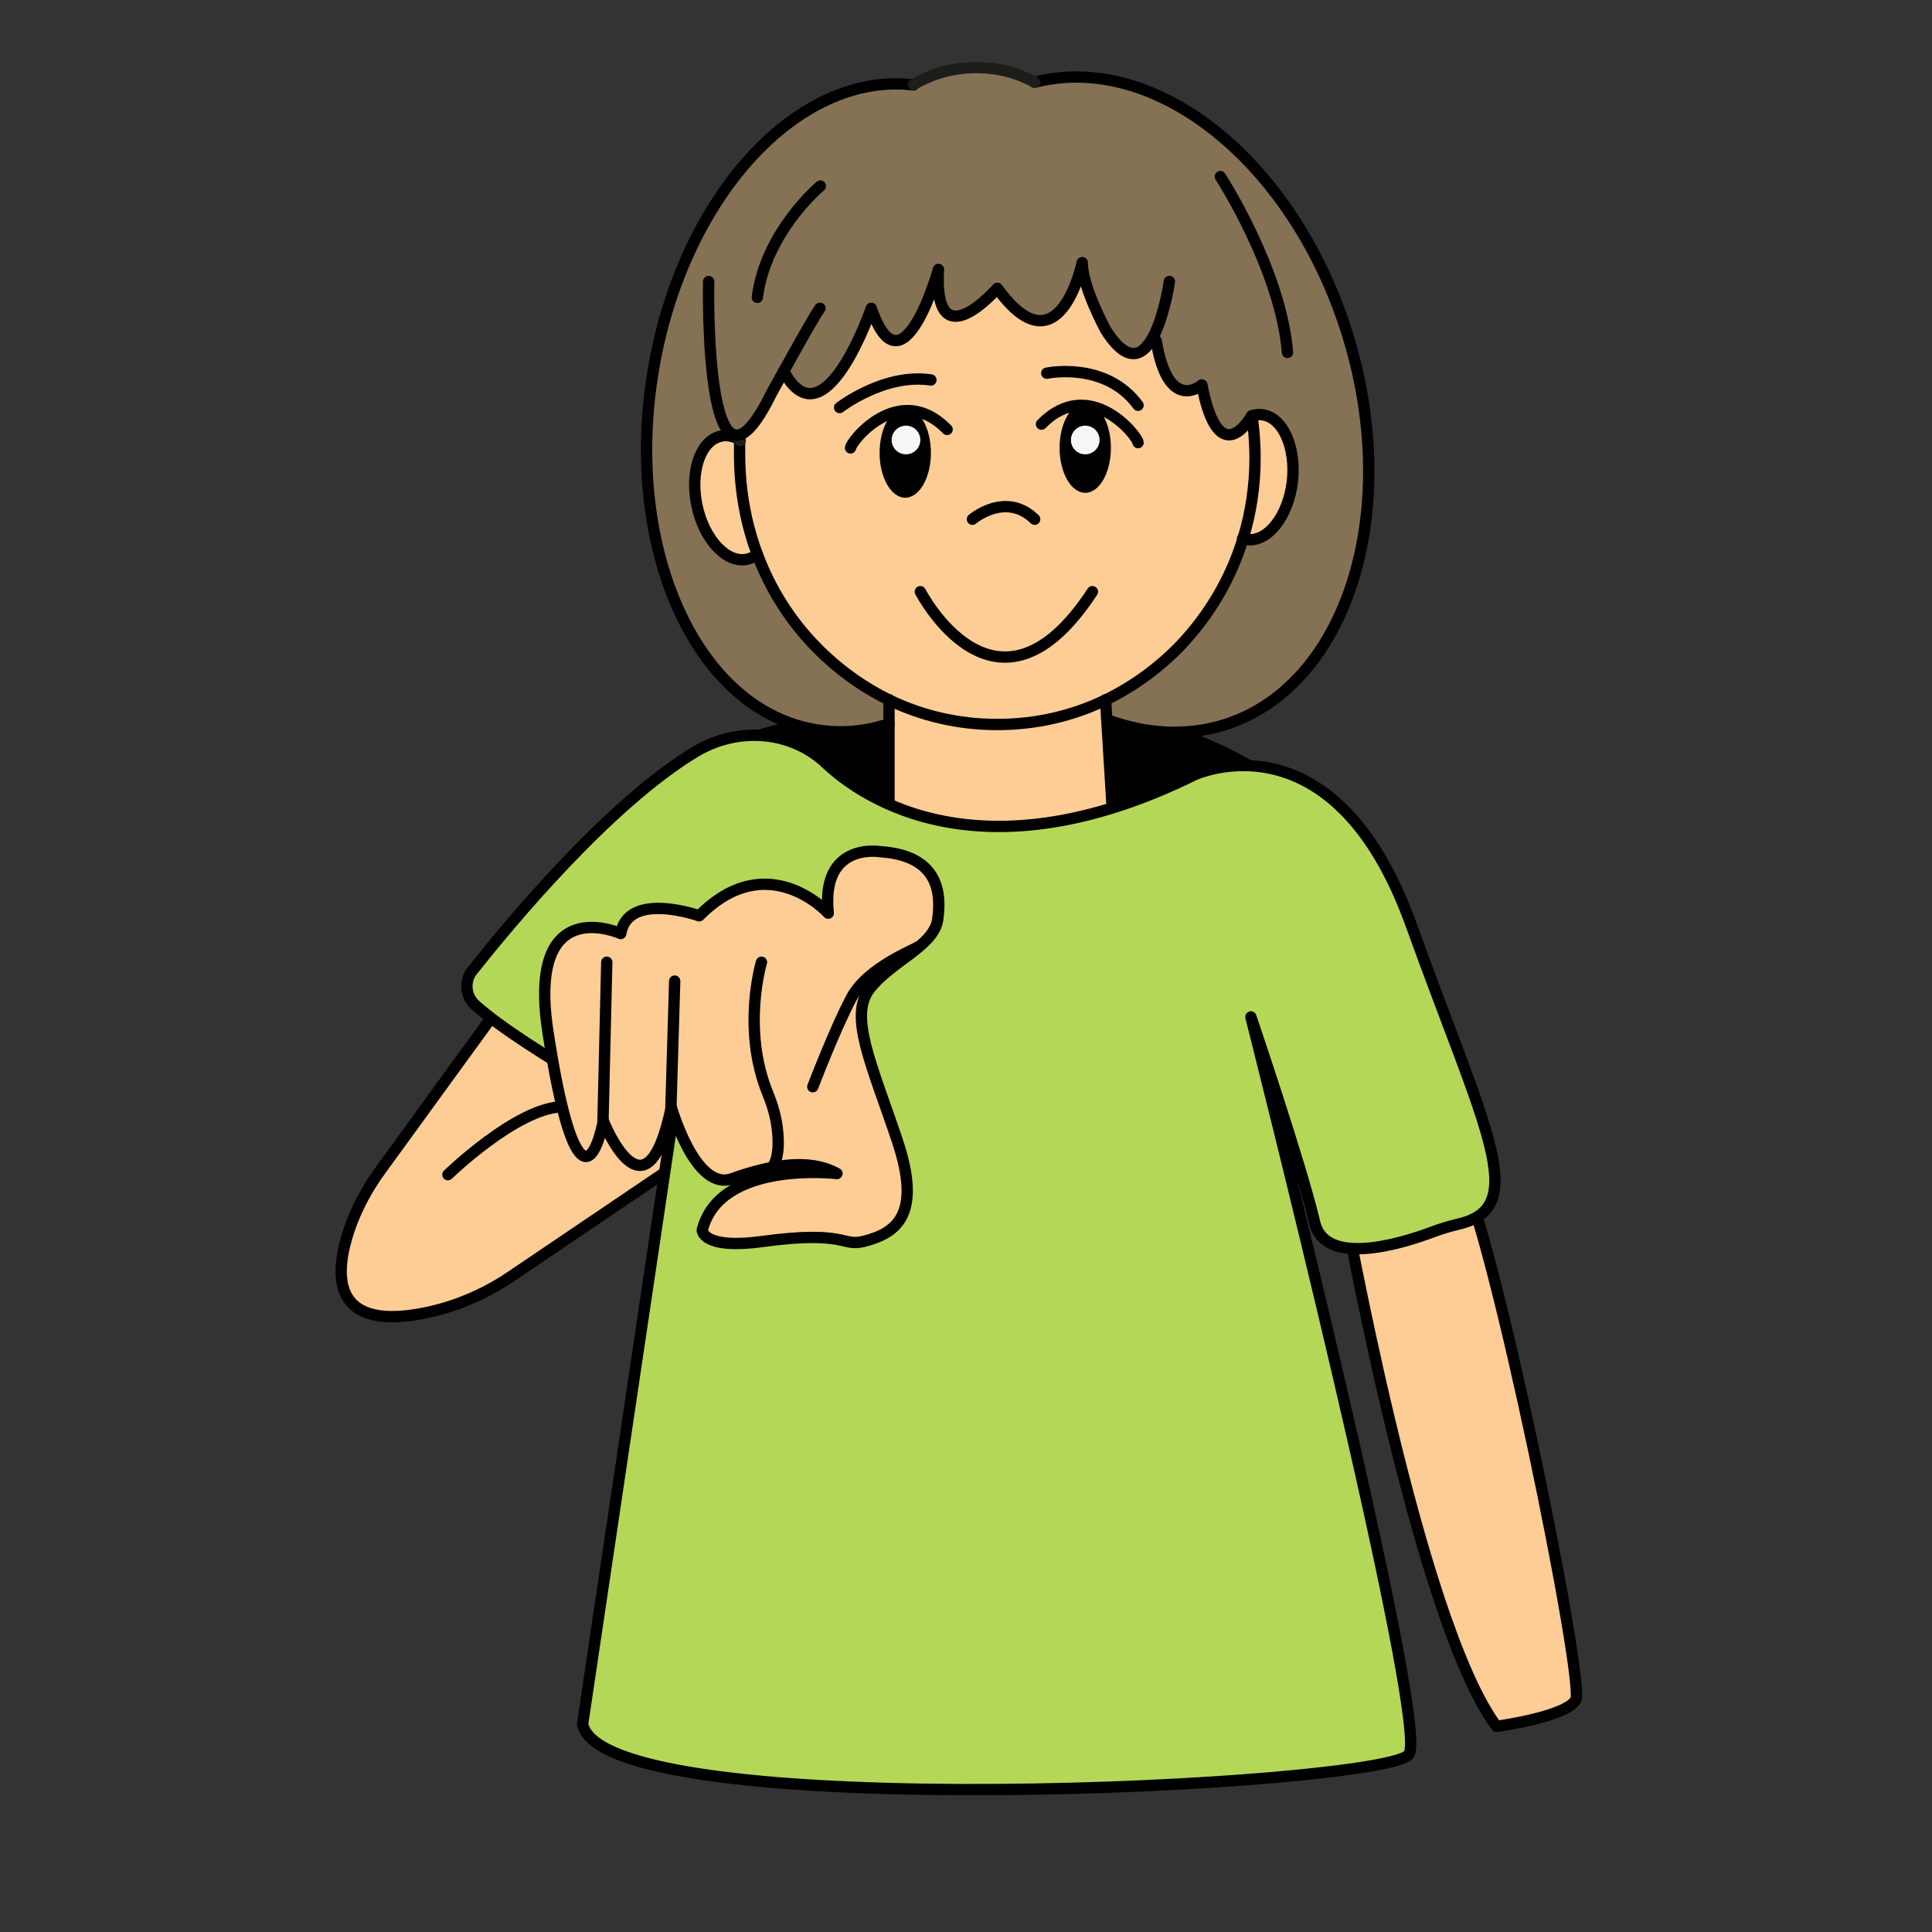 <?xml version="1.0" encoding="utf-8"?>
<!-- Generator: Adobe Illustrator 22.1.0, SVG Export Plug-In . SVG Version: 6.00 Build 0)  -->
<svg version="1.1" id="Слой_4" xmlns="http://www.w3.org/2000/svg" xmlns:xlink="http://www.w3.org/1999/xlink" x="0px" y="0px"
	 viewBox="0 0 512 512" style="enable-background:new 0 0 512 512;" xml:space="preserve">
<rect x="0" y="0" width="512" height="512" fill="#333333" stroke="none"/>
<style type="text/css">
	.st0{fill:#857154;}
	.st1{fill:#FDCD95;}
	.st2{fill:#FDCD95;stroke:#000000;stroke-width:3;stroke-linecap:round;stroke-linejoin:round;stroke-miterlimit:10;}
	.st3{fill:none;stroke:#1D1D1B;stroke-width:3;stroke-linecap:round;stroke-linejoin:round;stroke-miterlimit:10;}
	.st4{fill:none;stroke:#000000;stroke-width:3;stroke-linecap:round;stroke-linejoin:round;stroke-miterlimit:10;}
	.st5{fill:#F6F6F6;}
	.st6{fill:#B5D758;stroke:#000000;stroke-width:3;stroke-linecap:round;stroke-linejoin:round;stroke-miterlimit:10;}
</style>
<g>
	<path d="M199.3,193.9c0,0,18.3-6.7,36.3-3.2l0.3,22.5c0,0-31.7-11.4-31.4-12.2S199.3,193.9,199.3,193.9z"/>
	<path d="M293.3,185.3c0,0,30.8,10.9,39.2,16.9l-8.9,12l-24.2,9l-5.4-6.2l0-5.2L293.3,185.3z"/>
	<path class="st0" d="M293.3,185.4v5.3l14.5,3.4l17.7-2.4l13.7-7.6l13-15.7c0,0,10.6-16.3,10.5-32.6c-0.1-16.2-1.1-27.2-1.1-27.2
		s-4.1-25.6-8.5-31.2c-4.4-5.6-8.1-20.9-13.2-23.8s-9.8-16.4-19.1-19.9l-14.5-8.7l-11.9-3.8L279,20.2l-3,2l-9.3-3.3l-8-1l-12,2.2
		l-4.6,2.3l-7.5-0.2l-17.2,5l-10.7,7l-14.3,15l-11,20.3c0,0-4.7,12.7-5.4,15.6c-0.8,2.9-5,31.3-4.6,37.4c0.4,6.1,4.2,28.8,6.5,34.2
		c2.3,5.4,9.5,17.8,10.8,19.5c1.4,1.6,11.5,12.9,20.4,14.4c8.9,1.6,12.5,2.8,17.5,3c5,0.2,9.1-1.9,9.1-1.9l8.3-16.8l27.1-0.8
		c0,0,12.3,3.5,13.3,3.8c1.1,0.3,9,3.5,9,3.5V185.4z"/>
	<path class="st1" d="M295.2,221.5l-12.6,4.9l-16,2.3c0,0-18.2-0.7-23.4-3.6s-7.6-4.6-7.6-4.6l1.2-34.5c0,0-20.9-11.1-27.8-23.3
		c-6.9-12.2-10.5-22.7-10.5-22.7l-2.3-23.3l6.4-6.9l5.1-9.3l4.6,3.2l5.1,0.6l7.5-9.3l6-13.3l2.3,5.3l5,3.2l3.9-3.4l6.5-13.5l0.3,7.2
		l3.2,3.1l5.6-0.5l5.4-5.5l4.7,3.1l4.3,3.4l5.3,0.7l5.1-4.4l4.7-7.1l2.3,6.8l4.9,9.5l2.7,4h2.9l5.5-4.2l3,9.2l3.5,4.5l6.4-0.9
		l2.2,7.9l2.8,4.4l5.5-0.6l2.8-3.5l0.6,16.2l-6.1,24.5l-10.9,17L298.3,183l-6.6,3.1L295.2,221.5z"/>
	<path class="st2" d="M331.7,110.2c0.9-0.3,1.8-0.4,2.7-0.3c5.5,0.6,9.1,8.5,8.1,17.7c-1.1,9.1-6.4,16-11.9,15.4
		c-0.4-0.1-0.9-0.1-1.3-0.3"/>
	<path class="st3" d="M196.1,115.2c0,0.4,0,0.8,0,1.4"/>
	<path class="st4" d="M200.7,146.9c3.5,9.4,8.9,17.8,15.7,24.7c5.6,5.7,12.1,10.4,19.2,13.9c8.7,4.2,18.4,6.5,28.7,6.5
		c10.3,0,20-2.3,28.7-6.5c7.4-3.6,14.1-8.5,19.8-14.4c7.5-7.9,13.3-17.5,16.6-28.3c2.1-6.8,3.2-14,3.2-21.5c0-3.7-0.3-7.4-0.8-11"/>
	<path class="st4" d="M235.6,185.4L235.6,185.4v6.4v2v26.7c26.8,19.9,59.6,1,59.6,1"/>
	<polyline class="st4" points="295.2,221.5 293.3,190.7 293,185.4 293,185.4 	"/>
	<path class="st2" d="M200.7,146.9c-0.8,0.6-1.7,1.1-2.7,1.3c-5.4,1.2-11.4-5.2-13.3-14.2c-1.9-9,0.9-17.2,6.3-18.4
		c1.7-0.4,3.4,0,5,0.9c0,1.5,0,3.5,0,4.6C196.1,130.3,197.7,138.9,200.7,146.9z"/>
	<path class="st3" d="M196.2,116.7c-0.1,0-0.1-0.1-0.2-0.1"/>
	<path class="st4" d="M235.6,191.8c-6.3,2.1-12.8,2.7-19.3,1.6c-31.5-5.1-50.9-47.4-43.3-94.5c7.5-46.3,38.2-80.1,69.1-76.4"/>
	<path class="st4" d="M274.2,21.8c32.2-8.3,69.1,21.4,83.1,67.5c14.3,46.9-0.6,93-33.2,102.9c-10,3-20.6,2.3-30.8-1.5"/>
	<path class="st3" d="M242.1,22.4c4.7-2.8,10.4-4.5,16.6-4.5c5.7,0,11,1.4,15.5,3.9"/>
	<path class="st4" d="M187.8,74.6c0,0-1.4,66.6,16.7,29.5c0,0,2-3.6,4.4-7.9c3.2-5.8,7.2-12.9,8.4-14.5"/>
	<path class="st4" d="M331.7,110.2c0,0-8.6,15.6-13.2-8.2c0,0-8.9,7.8-12.1-11.7"/>
	<path class="st4" d="M309.9,74.6c0,0-4.6,32.4-16.9,12.8c0,0-6.2-11.4-6.2-17.8c0,0-6.1,29.5-22.5,6.8c0,0-17,19.6-15.6-5
		c0,0-9.6,34.4-17.8,10.3c0,0-12.5,36.6-23.2,16.7"/>
	<path class="st4" d="M323.4,46.8c0,0,16,24.6,17.8,46.6"/>
	<path class="st4" d="M217.4,49.3c0,0-14.5,12.1-16.7,29.5"/>
	<ellipse cx="239.9" cy="120" rx="6.8" ry="11.9"/>
	<circle class="st5" cx="240.1" cy="116.6" r="3.8"/>
	<ellipse cx="287.6" cy="118.7" rx="6.8" ry="11.9"/>
	<path class="st4" d="M225.4,118.7c0-1.6,12.8-17.9,25.6-4.9"/>
	<circle class="st5" cx="287.6" cy="116.6" r="3.8"/>
	<path class="st4" d="M301.6,117.3c0-1.6-12.8-17.9-25.6-4.9"/>
	<path class="st4" d="M222.5,108c0,0,11.9-9.2,24.2-7.3"/>
	<path class="st4" d="M277.4,98.9c0,0,15.5-3.3,24.2,8.5"/>
	<path class="st4" d="M257.7,137.6c0,0,8.8-7.5,16.5,0"/>
	<path class="st4" d="M243.9,156.8c0,0,20.1,39,45.6,0"/>
	<path class="st2" d="M355.6,316c0,0,20,113.5,41,141.5c0,0,18.5-2.5,21-7s-22-125.5-31-141s-27.5-3.5-27.5-3.5L355.6,316z"/>
	<path class="st2" d="M135.8,262l-35.1,48.3c-3.4,4.7-6.2,9.9-8.1,15.4c-3.9,11.4-5.2,27,19.2,22.4c8.5-1.6,16.5-5,23.6-9.8
		l44.8-30.3l6-28.7c0,0-20.7-7.7-21-9.3c-0.3-1.7-15.7-8-15.7-8H135.8z"/>
	<path class="st6" d="M331.5,269.5c0,0,47.4,186.9,41.9,195.4s-213.7,19.1-219-8l23.5-158c0,0-39-20.8-52-32.6
		c-2.6-2.4-2.9-6.4-0.7-9.1c9.2-11.6,35.9-44.1,59.3-58.1c10.5-6.2,23.8-5.7,33.2,2.1c0.4,0.3,0.7,0.6,1,0.9
		c3.7,3.3,34.9,34.2,97.7,3.3c0,0,36.9-17.5,57.5,39.5c19.4,53.9,31.7,74.8,13,79.4c-2.5,0.6-4.9,1.3-7.3,2.2
		c-8.5,3.2-28.4,9.2-31.2-2.5C344.9,308.9,331.5,269.5,331.5,269.5z"/>
	<path class="st2" d="M221.8,311c0,0-31-3.7-35.7,15c0,0,0,5.2,16,3c22.1-3,21,1.4,26.7,0c8.4-2.1,15.7-6.7,9-26.7
		c-6.7-20-13-33-7.3-40.3c5.7-7.3,17-11.3,18-18.3s0.3-17-15.3-18c0,0-15.7-2.7-13.7,16.3c0,0-16-17.7-34.2,0.7
		c0,0-18.8-6.7-20.8,4.7c0,0-25-11.3-19.3,26c5.7,37.3,11.3,39.7,14.7,23.7c0,0,11.3,28.7,18-3.7c0,0,6.3,22.3,16,19
		C203.4,309,214.1,306.7,221.8,311z"/>
	<path class="st4" d="M201.8,255c0,0-5.3,17.5,1.6,34.6c1.4,3.4,2.4,6.9,2.7,10.5c0.3,3.3,0.2,6.9-1.4,9.2"/>
	<path class="st4" d="M215.4,288c0,0,6-15.7,10.3-23.7c4.3-8,16.9-12.7,17.6-13.4"/>
	<line class="st4" x1="178.8" y1="260" x2="177.8" y2="293.4"/>
	<line class="st4" x1="160.8" y1="255" x2="159.8" y2="297"/>
	<path class="st4" d="M118.7,311.3c0,0,18.1-17.6,30.2-18"/>
</g>
</svg>
